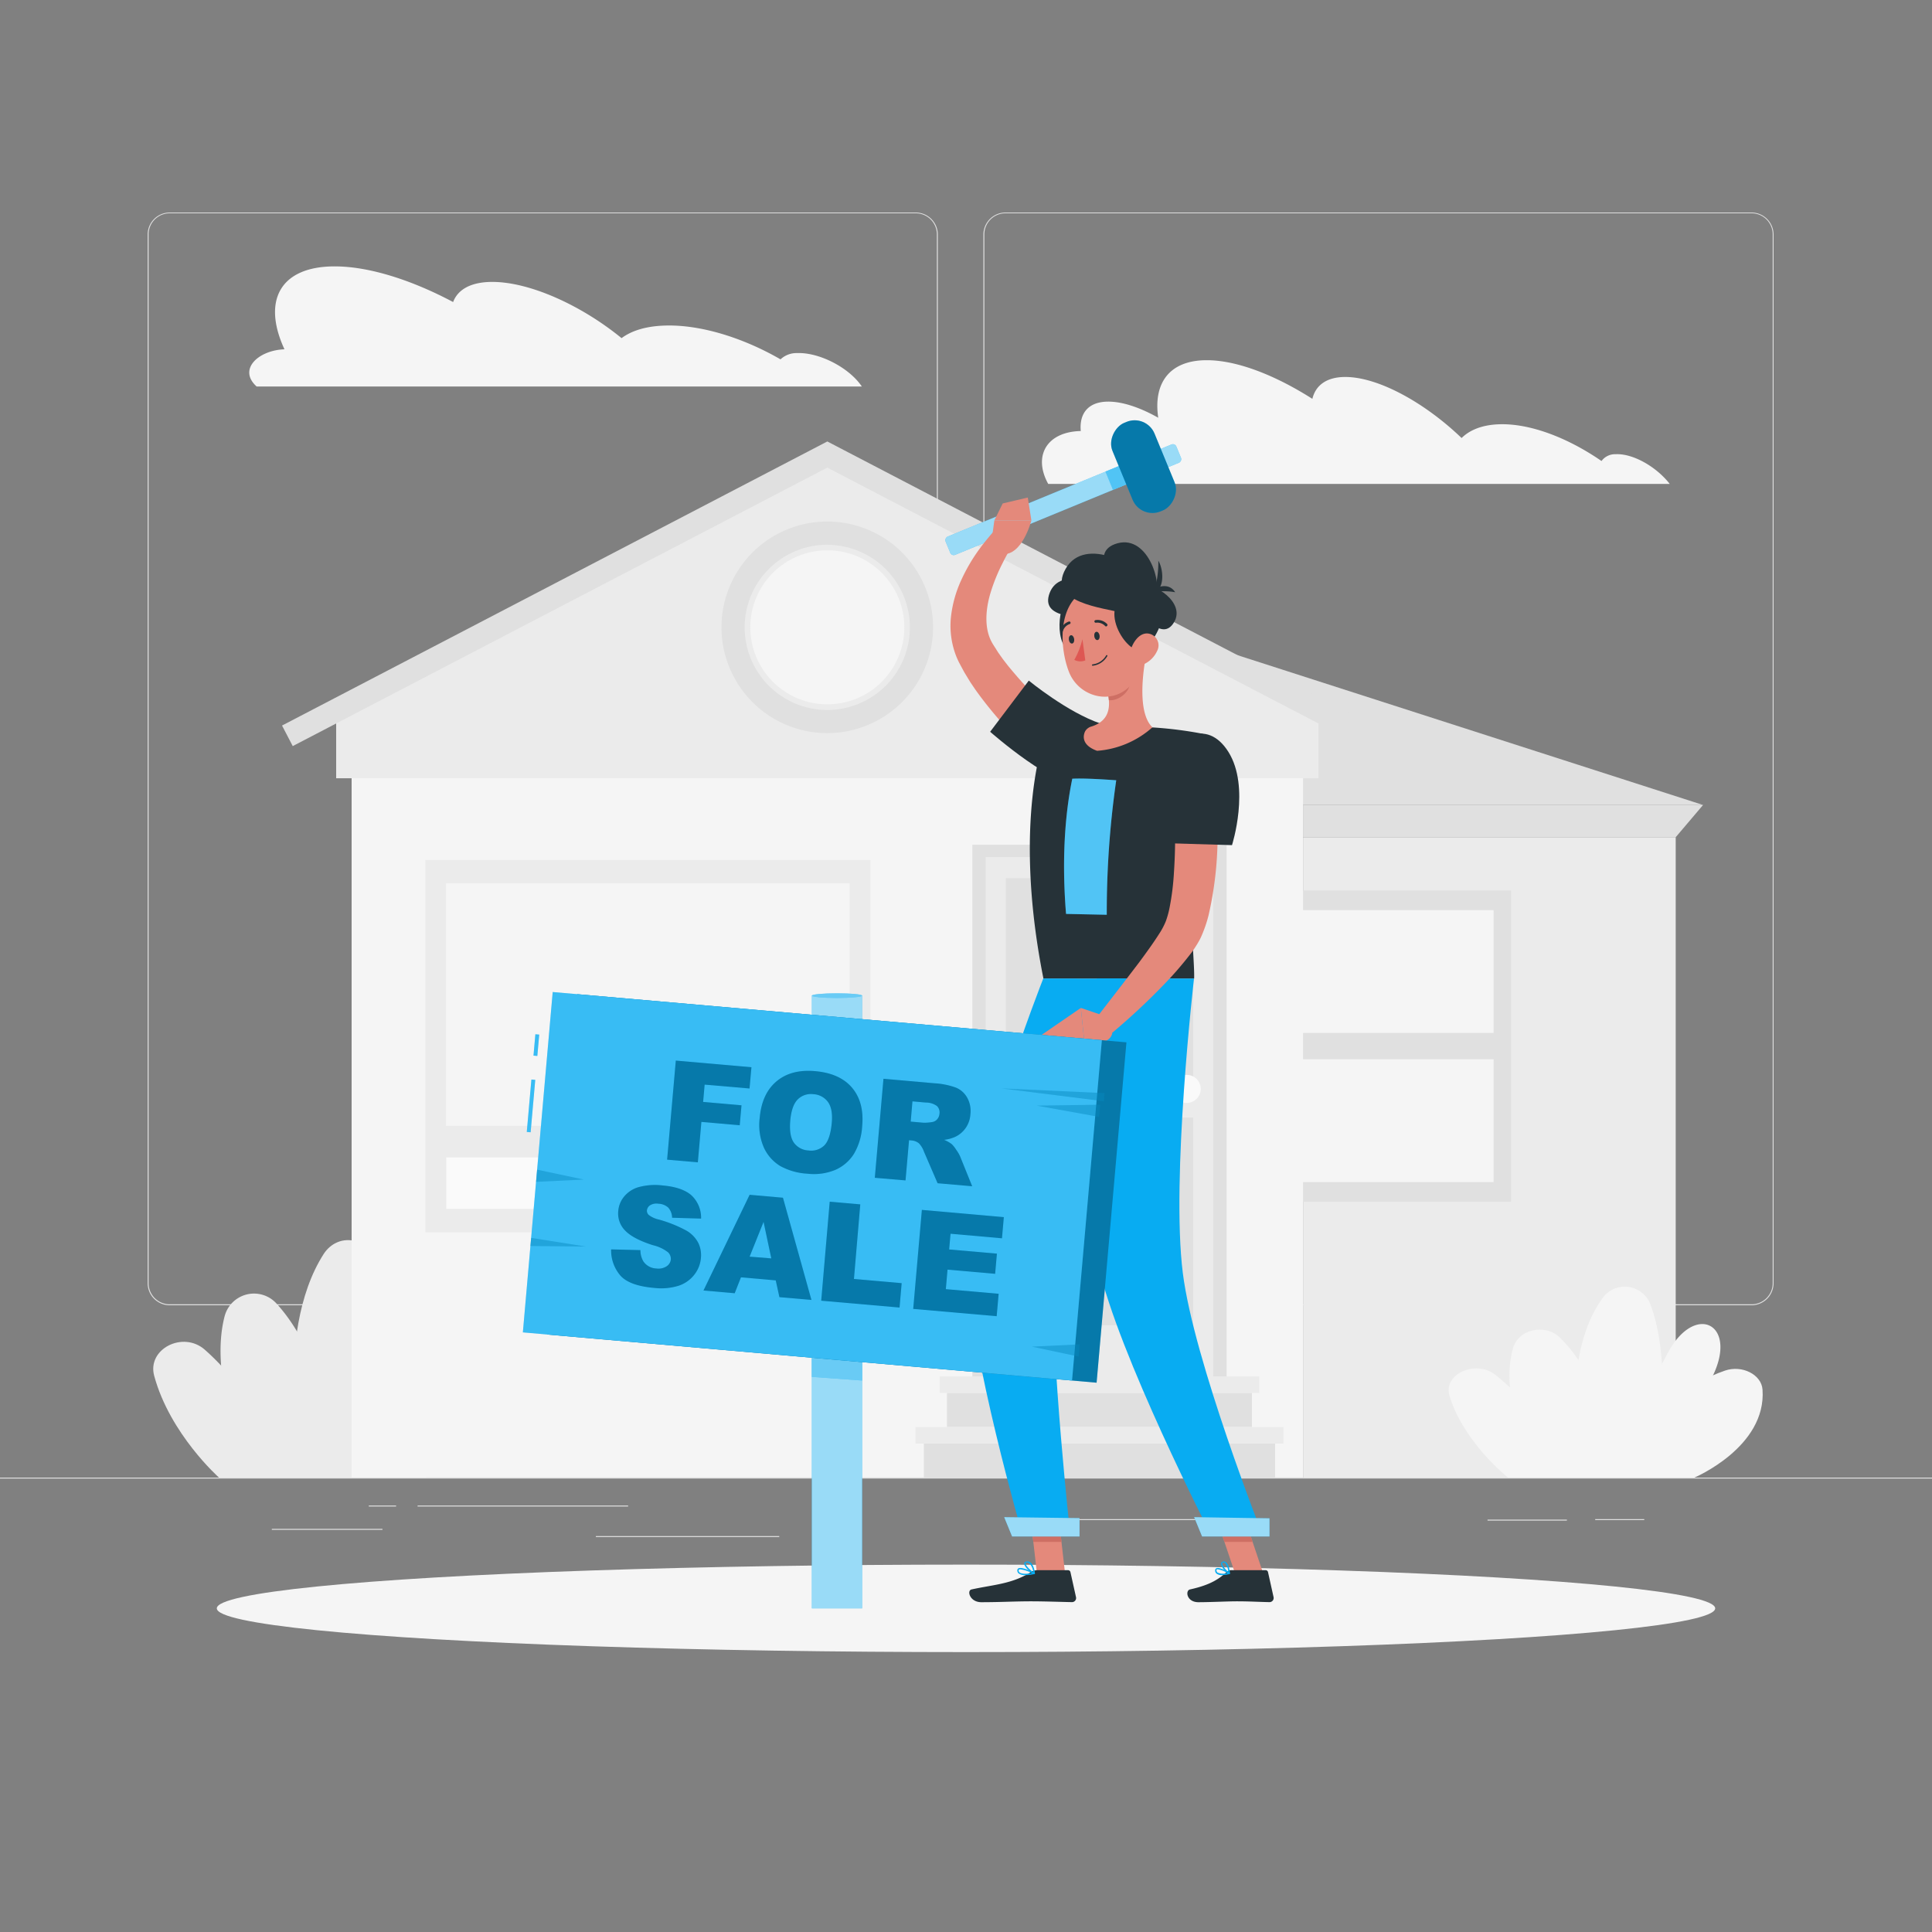<svg xmlns="http://www.w3.org/2000/svg" viewBox="0 0 500 500"><rect x="0" y="0" width="500" height="500" fill="#808080" stroke="none"/><g id="freepik--background-complete--inject-35"><rect y="382.4" width="500" height="0.25" style="fill:#e0e0e0"></rect><rect x="384.97" y="393.28" width="20.54" height="0.25" style="fill:#e0e0e0"></rect><rect x="412.84" y="393.15" width="12.69" height="0.25" style="fill:#e0e0e0"></rect><rect x="276.89" y="393.15" width="38.81" height="0.25" style="fill:#e0e0e0"></rect><rect x="154.21" y="397.54" width="47.46" height="0.25" style="fill:#e0e0e0"></rect><rect x="95.44" y="389.63" width="7.07" height="0.25" style="fill:#e0e0e0"></rect><rect x="108.07" y="389.63" width="54.49" height="0.25" style="fill:#e0e0e0"></rect><rect x="70.35" y="395.67" width="28.63" height="0.25" style="fill:#e0e0e0"></rect><path d="M237,337.8H43.91a5.71,5.71,0,0,1-5.7-5.71V60.66A5.71,5.71,0,0,1,43.91,55H237a5.71,5.71,0,0,1,5.71,5.71V332.09A5.71,5.71,0,0,1,237,337.8ZM43.91,55.2a5.46,5.46,0,0,0-5.45,5.46V332.09a5.46,5.46,0,0,0,5.45,5.46H237a5.47,5.47,0,0,0,5.46-5.46V60.66A5.47,5.47,0,0,0,237,55.2Z" style="fill:#e0e0e0"></path><path d="M453.31,337.8H260.21a5.72,5.72,0,0,1-5.71-5.71V60.66A5.72,5.72,0,0,1,260.21,55h193.1A5.71,5.71,0,0,1,459,60.66V332.09A5.71,5.71,0,0,1,453.31,337.8ZM260.21,55.2a5.47,5.47,0,0,0-5.46,5.46V332.09a5.47,5.47,0,0,0,5.46,5.46h193.1a5.47,5.47,0,0,0,5.46-5.46V60.66a5.47,5.47,0,0,0-5.46-5.46Z" style="fill:#e0e0e0"></path><path d="M77.23,382.4H56.68S44,371.16,39.91,356.08C38,349.13,47.35,344.34,53,349.3,66.22,360.92,77.23,382.4,77.23,382.4Z" style="fill:#ebebeb"></path><path d="M85.88,382.4H65.33s-11.75-24.14-7.21-41.71a7.86,7.86,0,0,1,13.45-3.32C87.11,354.47,85.88,382.4,85.88,382.4Z" style="fill:#ebebeb"></path><path d="M85.9,382.4H99.17s8.32-14.67,16.13-32.7c7.29-16.81-5.13-23.83-12.93-7.31C92.45,363.41,85.9,382.4,85.9,382.4Z" style="fill:#ebebeb"></path><path d="M89.53,382.4h20.55s20.69-9.79,19.54-28.32c-.31-4.85-5.85-8-10.76-6.12C96.8,356.42,89.53,382.4,89.53,382.4Z" style="fill:#ebebeb"></path><path d="M78,382.4H98.54s6.21-34.28-1.15-55.87c-2.2-6.45-10-7.58-13.62-2C70.38,345.41,78,382.4,78,382.4Z" style="fill:#ebebeb"></path><polygon points="214.11 200 272 154.03 440.75 208.33 214.11 208.33 214.11 200" style="fill:#e0e0e0"></polygon><rect x="337.22" y="216.67" width="96.44" height="165.73" transform="translate(770.89 599.07) rotate(180)" style="fill:#ebebeb"></rect><path d="M408.83,382.4H390.28s-11.43-9-15.15-21.16c-1.71-5.59,6.72-9.45,11.82-5.46C398.89,365.13,408.83,382.4,408.83,382.4Z" style="fill:#f5f5f5"></path><path d="M416.65,382.4H398.09s-10.61-19.41-6.51-33.54c1.42-4.9,8.32-6.41,12.14-2.67C417.76,359.94,416.65,382.4,416.65,382.4Z" style="fill:#f5f5f5"></path><path d="M416.67,382.4h12a296.28,296.28,0,0,0,14.58-26.29c6.58-13.52-4.64-19.17-11.68-5.88A336.33,336.33,0,0,0,416.67,382.4Z" style="fill:#f5f5f5"></path><path d="M419.94,382.4H438.5s18.69-7.87,17.64-22.77c-.27-3.9-5.28-6.43-9.71-4.92C426.51,361.51,419.94,382.4,419.94,382.4Z" style="fill:#f5f5f5"></path><path d="M409.53,382.4h18.55s5.61-27.56-1-44.93a7.08,7.08,0,0,0-12.3-1.58C402.65,352.65,409.53,382.4,409.53,382.4Z" style="fill:#f5f5f5"></path><polygon points="337.22 216.67 433.67 216.67 440.75 208.33 337.22 208.33 337.22 216.67" style="fill:#e0e0e0"></polygon><rect x="294.79" y="230.46" width="96.27" height="80.56" style="fill:#e0e0e0"></rect><rect x="307.73" y="227.12" width="70.39" height="87.22" transform="translate(613.66 -72.19) rotate(90)" style="fill:#f5f5f5"></rect><rect x="296.67" y="267.32" width="92.53" height="6.82" style="fill:#e0e0e0"></rect><rect x="91" y="187.85" width="246.22" height="194.54" style="fill:#f5f5f5"></rect><rect x="110.08" y="222.55" width="115.18" height="96.38" style="fill:#ebebeb"></rect><rect x="125.56" y="218.56" width="84.22" height="104.35" transform="translate(438.4 103.07) rotate(90)" style="fill:#fafafa"></rect><rect x="134.25" y="209.86" width="66.83" height="104.35" transform="translate(429.71 94.37) rotate(90)" style="fill:#f5f5f5"></rect><rect x="112.32" y="291.37" width="110.7" height="8.16" style="fill:#ebebeb"></rect><rect x="251.63" y="218.63" width="65.81" height="139.93" transform="translate(569.08 577.18) rotate(180)" style="fill:#e0e0e0"></rect><rect x="216.16" y="260.74" width="136.75" height="58.88" transform="translate(574.72 5.64) rotate(90)" style="fill:#ebebeb"></rect><rect x="257.67" y="229.92" width="53.73" height="48.48" transform="translate(538.69 -30.39) rotate(90)" style="fill:#e0e0e0"></rect><rect x="257.67" y="291.86" width="53.73" height="48.48" transform="translate(600.64 31.56) rotate(90)" style="fill:#e0e0e0"></rect><polygon points="341.22 201.41 87 201.41 87 183.85 214.11 117.63 341.22 183.85 341.22 201.41" style="fill:#ebebeb"></polygon><polygon points="352.46 193.09 214.11 121.02 75.76 193.09 72.99 187.77 214.11 114.25 355.23 187.77 352.46 193.09" style="fill:#e0e0e0"></polygon><path d="M214.11,189.73a27.38,27.38,0,1,1,27.37-27.38A27.41,27.41,0,0,1,214.11,189.73Zm0-48.75a21.38,21.38,0,1,0,21.37,21.37A21.4,21.4,0,0,0,214.11,141Z" style="fill:#e0e0e0"></path><circle cx="214.11" cy="162.35" r="19.93" style="fill:#f5f5f5"></circle><rect x="243.19" y="356.22" width="82.7" height="4.29" style="fill:#ebebeb"></rect><rect x="245.08" y="360.52" width="78.92" height="8.79" style="fill:#e0e0e0"></rect><rect x="236.91" y="369.31" width="95.26" height="4.29" style="fill:#ebebeb"></rect><rect x="239.09" y="373.6" width="90.9" height="8.79" style="fill:#e0e0e0"></rect><path d="M310.75,281.81a3.63,3.63,0,1,1-3.63-3.63A3.63,3.63,0,0,1,310.75,281.81Z" style="fill:#fafafa"></path><path d="M73.62,90.4c-5.8-12.53-1.19-21.46,13-21.46,8.89,0,19.91,3.52,30.65,9.23,1.21-3.26,4.63-5.21,10.13-5.21,9.67,0,23,6,33.46,14.55,2.53-1.89,6.19-3.06,10.9-3.24C181,83.88,192.22,87.35,202,93a6,6,0,0,1,4.29-1.62c5.34-.22,12.56,3.28,16.14,7.81.23.29.43.56.62.84H66.42C61.47,95.57,66.94,90.62,73.62,90.4Z" style="fill:#f5f5f5"></path><path d="M278.36,111.63a11.9,11.9,0,0,1,1.34-.07c-.41-4.65,2-7.62,7.14-7.62,3.72,0,8.27,1.55,12.91,4.17-1.32-9,2.93-14.89,12.56-14.89,7.77,0,17.61,3.82,27.33,10,.85-3.54,3.72-5.66,8.53-5.66,8.45,0,20.46,6.55,30.09,15.8,0,0,0,0,0,0,2.08-2.06,5.2-3.33,9.31-3.54,8.05-.41,18,3.35,26.9,9.49a4.34,4.34,0,0,1,3.66-1.76c4.4-.23,10.46,3.16,14,7.69H271.28C267.5,118.41,270.51,112.4,278.36,111.63Z" style="fill:#f5f5f5"></path></g><g id="freepik--Shadow--inject-35"><ellipse cx="250" cy="416.24" rx="193.89" ry="11.32" style="fill:#f5f5f5"></ellipse></g><g id="freepik--Character--inject-35"><rect x="272.6" y="97.02" width="5.11" height="64.58" rx="0.96" transform="translate(290.04 -174.35) rotate(67.63)" style="fill:#08ACF2"></rect><rect x="272.6" y="97.02" width="5.11" height="64.58" rx="0.96" transform="translate(290.04 -174.35) rotate(67.63)" style="fill:#fafafa;opacity:0.6"></rect><rect x="286.69" y="121.13" width="5.11" height="4.77" transform="translate(293.41 -190.98) rotate(67.63)" style="fill:#08ACF2"></rect><rect x="286.69" y="121.13" width="5.11" height="4.77" transform="translate(293.41 -190.98) rotate(67.63)" style="fill:#fafafa;opacity:0.3"></rect><rect x="283.54" y="114.88" width="24.77" height="11.77" rx="5.56" transform="translate(295 -198.85) rotate(67.63)" style="fill:#08ACF2"></rect><rect x="283.54" y="114.88" width="24.77" height="11.77" rx="5.56" transform="translate(295 -198.85) rotate(67.63)" style="opacity:0.3"></rect><polygon points="275.64 407.21 268.36 407.21 266.42 390.33 273.71 390.33 275.64 407.21" style="fill:#e4897b"></polygon><polygon points="326.92 407.21 319.63 407.21 313.95 390.33 321.24 390.33 326.92 407.21" style="fill:#e4897b"></polygon><path d="M318.66,406.36h8.88a.63.63,0,0,1,.62.5l1.44,6.48a1.07,1.07,0,0,1-1.06,1.29c-2.86-.05-5-.21-8.55-.21-2.21,0-6.77.23-9.83.23s-3.46-3-2.21-3.3c5.62-1.23,7.73-2.92,9.53-4.54A1.75,1.75,0,0,1,318.66,406.36Z" style="fill:#263238"></path><path d="M268.41,406.36h8a.65.65,0,0,1,.62.5l1.44,6.48a1.06,1.06,0,0,1-1.05,1.29c-2.87-.05-7-.21-10.63-.21-4.22,0-7.86.23-12.81.23-3,0-3.82-3-2.56-3.3,5.7-1.25,10.35-1.38,15.27-4.42A3.4,3.4,0,0,1,268.41,406.36Z" style="fill:#263238"></path><path d="M270.42,197.92c-1.21-1-2.27-1.94-3.35-3s-2.13-2-3.17-3c-2.08-2.07-4.09-4.21-6-6.45s-3.77-4.59-5.52-7.06l-1.28-1.89-1.21-2c-.41-.64-.77-1.37-1.15-2.06l-.56-1.05c-.2-.42-.4-.83-.58-1.26a21.58,21.58,0,0,1-1.48-10.6,30.9,30.9,0,0,1,2.64-9.4,45.58,45.58,0,0,1,4.62-7.93c.88-1.22,1.82-2.39,2.78-3.53a43.38,43.38,0,0,1,3.11-3.31l4.1,3.62c-.67,1-1.42,2.22-2.09,3.36s-1.3,2.34-1.89,3.53a46.77,46.77,0,0,0-2.94,7.2c-1.51,4.82-1.66,9.61.17,13,.1.22.23.42.35.63l.5.79c.35.52.64,1.05,1,1.56l1.11,1.56,1.2,1.55c1.63,2,3.38,4,5.21,6s3.75,3.9,5.69,5.79,4,3.79,5.89,5.53Z" style="fill:#e4897b"></path><path d="M280.2,203.06c-6.81,1.46-23.95-13.68-23.95-13.68l10-13.24s10.11,8.31,18.67,11.14C293.68,190.19,287.68,201.45,280.2,203.06Z" style="fill:#263238"></path><path d="M256.5,140.83l.84-6.16h9.58s-2.35,9.33-7.62,8.71Z" style="fill:#e4897b"></path><polygon points="259.5 130.29 265.99 128.76 266.92 134.67 257.34 134.67 259.5 130.29" style="fill:#e4897b"></polygon><polygon points="266.42 390.34 267.42 399.04 274.71 399.04 273.71 390.34 266.42 390.34" style="fill:#ce6f64"></polygon><polygon points="321.25 390.34 313.96 390.34 316.88 399.04 324.17 399.04 321.25 390.34" style="fill:#ce6f64"></polygon><path d="M270.47,190.26s-8.6,22-.43,63h39c.27-6-3.49-35.16,2.28-63.35a102,102,0,0,0-13-1.65,143,143,0,0,0-16.57,0A73.19,73.19,0,0,0,270.47,190.26Z" style="fill:#263238"></path><path d="M283.43,201.6c-3.17-.15-4.89-.12-5.64-.08h-.28c-1.45,6.95-2.94,18.73-1.62,35l10.54.22a239.62,239.62,0,0,1,2.45-34.81C287.27,201.82,285.37,201.69,283.43,201.6Z" style="fill:#08ACF2"></path><path d="M283.43,201.6c-3.17-.15-4.89-.12-5.64-.08h-.28c-1.45,6.95-2.94,18.73-1.62,35l10.54.22a239.62,239.62,0,0,1,2.45-34.81C287.27,201.82,285.37,201.69,283.43,201.6Z" style="fill:#fafafa;opacity:0.3"></path><path d="M296.6,169.58c-1,5.33-2.08,15.1,1.65,18.65a24.21,24.21,0,0,1-14.33,6.08c-4.31-1.56-3.52-4.2-3.08-5.06a2.69,2.69,0,0,1,1.62-1.23c5.15-1.61,5-5.81,4-9.76Z" style="fill:#e4897b"></path><path d="M292.46,173.12l-6,5.14a16.93,16.93,0,0,1,.51,2.94c2.33.3,5.47-2,5.47-4.59A21.84,21.84,0,0,0,292.46,173.12Z" style="fill:#ce6f64"></path><path d="M277,154.08c-3.34,2-4.31,13.24.55,14.91S283.34,150.32,277,154.08Z" style="fill:#263238"></path><path d="M283.44,160c-3.48-.44-14.4.36-11.79-6.55s14.09-2.64,15,.62S289.52,160.8,283.44,160Z" style="fill:#263238"></path><path d="M295.16,161c.53,7.21,1.21,11.4-1.9,15.57-4.68,6.26-13.95,4.19-16.63-2.72-2.41-6.22-2.88-17,3.73-20.76A9.86,9.86,0,0,1,295.16,161Z" style="fill:#e4897b"></path><path d="M295.61,168.1c-3.56,2.07-13.19-12.21-1.86-15.43S301.38,164.76,295.61,168.1Z" style="fill:#263238"></path><path d="M290.44,158.63c-4.65-1.34-19.67-2.59-14.65-11.43s19.74-.58,20.24,4S298.55,161,290.44,158.63Z" style="fill:#263238"></path><path d="M291.06,156c-1.94-3.54-10-13.17-1.85-15.4s12,11.35,9.51,14.36S294.44,162.19,291.06,156Z" style="fill:#263238"></path><path d="M298.54,153.62a27.07,27.07,0,0,0,1.24-8.49C300.84,146.75,301.84,152,298.54,153.62Z" style="fill:#263238"></path><path d="M304.14,153.27a16.14,16.14,0,0,0-6.55.17C298.57,152.15,302.23,150.33,304.14,153.27Z" style="fill:#263238"></path><path d="M293.58,156.81c2.07,2,7.16,9.45,10.26,4.23s-5.52-10.42-8.07-9.31S290,153.29,293.58,156.81Z" style="fill:#263238"></path><path d="M299.46,168.47a6.92,6.92,0,0,1-3.83,3.59c-2.26.83-3.59-1.15-3.12-3.39.43-2,2.11-4.86,4.46-4.73A3.08,3.08,0,0,1,299.46,168.47Z" style="fill:#e4897b"></path><path d="M270,253.23s-20.55,52.07-19.76,74.29c.83,23.11,14.41,69.83,14.41,69.83H277S272,352,272.52,329.28c.6-24.74,23.14-76,23.14-76Z" style="fill:#08ACF2"></path><path d="M286.41,270.44l1.19,2.68a351,351,0,0,0-11.25,34C276,294,278.73,279.5,286.41,270.44Z" style="fill:#08ACF2"></path><path d="M286.41,270.44l1.19,2.68a351,351,0,0,0-11.25,34C276,294,278.73,279.5,286.41,270.44Z" style="opacity:0.2"></path><path d="M283.86,253.23s-4.15,53.27.39,74.13c5,22.85,29.21,70,29.21,70H326.8s-17.85-45.3-20.69-67.92c-3.08-24.54,2.9-76.2,2.9-76.2Z" style="fill:#08ACF2"></path><polygon points="311.1 397.64 328.54 397.64 328.54 392.94 309.04 392.64 311.1 397.64" style="fill:#08ACF2"></polygon><polygon points="311.1 397.64 328.54 397.64 328.54 392.94 309.04 392.64 311.1 397.64" style="fill:#fafafa;opacity:0.6"></polygon><polygon points="261.93 397.64 279.38 397.64 279.38 392.89 259.88 392.64 261.93 397.64" style="fill:#08ACF2"></polygon><polygon points="261.93 397.64 279.38 397.64 279.38 392.89 259.88 392.64 261.93 397.64" style="fill:#fafafa;opacity:0.6"></polygon><path d="M284.58,164.51c.08.58-.16,1.09-.54,1.14s-.76-.37-.84-1,.17-1.09.55-1.14S284.5,163.92,284.58,164.51Z" style="fill:#263238"></path><path d="M278,165.4c.08.59-.16,1.1-.54,1.15s-.76-.38-.84-1,.17-1.1.55-1.15S277.92,164.82,278,165.4Z" style="fill:#263238"></path><path d="M280.13,165.41a20.86,20.86,0,0,1-2.1,5.36,3.38,3.38,0,0,0,2.85.14Z" style="fill:#de5753"></path><path d="M282.78,172.29a.18.18,0,0,1-.18-.15.19.19,0,0,1,.15-.2,4.66,4.66,0,0,0,3.52-2.31.17.17,0,0,1,.23-.08.18.18,0,0,1,.08.23,5,5,0,0,1-3.78,2.51Z" style="fill:#263238"></path><path d="M286.23,162.12A.32.32,0,0,1,286,162a2.77,2.77,0,0,0-2.35-.84.35.35,0,0,1-.41-.27.33.33,0,0,1,.27-.4,3.39,3.39,0,0,1,3,1,.34.34,0,0,1,0,.49A.35.35,0,0,1,286.23,162.12Z" style="fill:#263238"></path><path d="M274.76,163.54l-.1,0a.34.34,0,0,1-.22-.43,3.39,3.39,0,0,1,2.19-2.26.34.34,0,0,1,.42.24.34.34,0,0,1-.24.42h0a2.76,2.76,0,0,0-1.72,1.81A.34.34,0,0,1,274.76,163.54Z" style="fill:#263238"></path><path d="M314.55,197.37c.31,3.34.45,6.52.56,9.78s.09,6.49,0,9.75a92.23,92.23,0,0,1-2.34,20,33.84,33.84,0,0,1-1.81,5.29c-.17.42-.46,1-.71,1.43s-.51.88-.76,1.26c-.51.81-1,1.52-1.56,2.21a91.45,91.45,0,0,1-6.52,7.52,172,172,0,0,1-14.14,13.15l-3.91-3.82c3.84-5,7.75-10,11.47-14.91,1.83-2.48,3.67-5,5.2-7.42a18.2,18.2,0,0,0,1.72-3.29,23.9,23.9,0,0,0,1-3.77,65.44,65.44,0,0,0,1.06-8.67c.2-3,.31-6,.31-9.11,0-6.11-.23-12.39-.61-18.43Z" style="fill:#e4897b"></path><path d="M317.91,194.59c5.73,9.14.93,24.13.93,24.13l-17.74-.52s1.06-9,1.56-18C303.19,190.49,312.3,185.63,317.91,194.59Z" style="fill:#263238"></path><path d="M316.25,407.64a2.19,2.19,0,0,1-1.4-.38,1,1,0,0,1-.36-.91.55.55,0,0,1,.3-.49c.81-.4,3.15,1,3.42,1.2a.18.18,0,0,1,.08.17.17.17,0,0,1-.13.14A8.21,8.21,0,0,1,316.25,407.64Zm-1.08-1.51a.53.53,0,0,0-.23,0,.22.22,0,0,0-.11.2.72.72,0,0,0,.24.63,3.54,3.54,0,0,0,2.59.13A7.12,7.12,0,0,0,315.17,406.13Z" style="fill:#08ACF2"></path><path d="M318.12,407.38l-.09,0c-.75-.41-2.21-2-2-2.82,0-.15.13-.4.55-.45a.91.91,0,0,1,.73.22c.85.69,1,2.79,1,2.88a.18.18,0,0,1-.08.16Zm-1.47-3h-.08c-.23,0-.25.13-.25.17-.1.48.83,1.69,1.58,2.26a4.13,4.13,0,0,0-.86-2.28A.56.56,0,0,0,316.65,404.42Z" style="fill:#08ACF2"></path><path d="M265.38,407.64a2.8,2.8,0,0,1-1.77-.45,1,1,0,0,1-.32-.84.53.53,0,0,1,.28-.46c.89-.49,3.81,1,4.14,1.16a.18.18,0,0,1,.1.18.19.19,0,0,1-.14.15A12.68,12.68,0,0,1,265.38,407.64Zm-1.32-1.51a.73.73,0,0,0-.32.06.22.22,0,0,0-.11.19.61.61,0,0,0,.21.55c.45.4,1.65.47,3.25.2A9.43,9.43,0,0,0,264.06,406.13Z" style="fill:#08ACF2"></path><path d="M267.64,407.38l-.07,0c-.88-.39-2.63-2-2.49-2.79,0-.19.17-.44.64-.48a1.27,1.27,0,0,1,1,.29c.92.76,1.12,2.73,1.13,2.81a.2.2,0,0,1-.07.16A.19.19,0,0,1,267.64,407.38Zm-1.78-3h-.11c-.31,0-.33.15-.33.19-.08.5,1.1,1.74,2,2.28a4,4,0,0,0-1-2.25A.94.94,0,0,0,265.86,404.42Z" style="fill:#08ACF2"></path><path d="M286.72,263.23l-7-2.38.95,9.26s6.42.7,7.17-2.65Z" style="fill:#e4897b"></path><polygon points="268.84 268.33 275.11 270.44 280.67 270.11 279.72 260.85 268.84 268.33" style="fill:#e4897b"></polygon></g><g id="freepik--Sign--inject-35"><rect x="210.11" y="257.67" width="13" height="158.57" style="fill:#08ACF2"></rect><rect x="210.11" y="257.67" width="13" height="158.57" style="fill:#fafafa;opacity:0.6"></rect><path d="M223.11,257.67c0,.33-2.91.61-6.5.61s-6.5-.28-6.5-.61,2.91-.61,6.5-.61S223.11,257.33,223.11,257.67Z" style="fill:#08ACF2"></path><path d="M223.11,257.67c0,.33-2.91.61-6.5.61s-6.5-.28-6.5-.61,2.91-.61,6.5-.61S223.11,257.33,223.11,257.67Z" style="fill:#fafafa;opacity:0.4"></path><polygon points="223.11 357.28 210.11 356.34 210.11 346.56 223.11 346.56 223.11 357.28" style="fill:#08ACF2"></polygon><polygon points="223.11 357.28 210.11 356.34 210.11 346.56 223.11 346.56 223.11 357.28" style="fill:#fafafa;opacity:0.4"></polygon><rect x="145.26" y="263.36" width="142.67" height="88.42" transform="translate(27.69 -17.74) rotate(5.01)" style="fill:#08ACF2"></rect><rect x="145.26" y="263.36" width="142.67" height="88.42" transform="translate(27.69 -17.74) rotate(5.01)" style="opacity:0.3"></rect><rect x="136.04" y="269.98" width="5.55" height="1" transform="translate(-142.82 384.99) rotate(-84.96)" style="fill:#08ACF2"></rect><rect x="136.04" y="269.98" width="5.55" height="1" transform="translate(-142.82 384.99) rotate(-84.96)" style="fill:#fafafa;opacity:0.2"></rect><rect x="130.63" y="285.72" width="13.62" height="1" transform="translate(-159.76 397.97) rotate(-84.96)" style="fill:#08ACF2"></rect><rect x="130.63" y="285.72" width="13.62" height="1" transform="translate(-159.76 397.97) rotate(-84.96)" style="fill:#fafafa;opacity:0.2"></rect><rect x="138.9" y="262.8" width="142.67" height="88.42" transform="translate(27.62 -17.19) rotate(5.01)" style="fill:#08ACF2"></rect><rect x="138.9" y="262.8" width="142.67" height="88.42" transform="translate(27.62 -17.19) rotate(5.01)" style="fill:#fafafa;opacity:0.2"></rect><polygon points="285.85 282.9 259.19 281.68 285.67 285 285.85 282.9" style="fill:#08ACF2;opacity:0.4"></polygon><polygon points="285.85 282.9 259.19 281.68 285.67 285 285.85 282.9" style="opacity:0.1"></polygon><polygon points="284.72 285.9 268.27 286.13 284.44 289.05 284.72 285.9" style="fill:#08ACF2;opacity:0.4"></polygon><polygon points="284.72 285.9 268.27 286.13 284.44 289.05 284.72 285.9" style="opacity:0.1"></polygon><polygon points="137.27 322.46 151.65 322.61 137.46 320.36 137.27 322.46" style="fill:#08ACF2;opacity:0.4"></polygon><polygon points="137.27 322.46 151.65 322.61 137.46 320.36 137.27 322.46" style="opacity:0.1"></polygon><polygon points="138.73 305.86 151.1 305.27 139 302.71 138.73 305.86" style="fill:#08ACF2;opacity:0.4"></polygon><polygon points="138.73 305.86 151.1 305.27 139 302.71 138.73 305.86" style="opacity:0.1"></polygon><polygon points="279.43 347.92 267.05 348.51 279.15 351.08 279.43 347.92" style="fill:#08ACF2;opacity:0.4"></polygon><polygon points="279.43 347.92 267.05 348.51 279.15 351.08 279.43 347.92" style="opacity:0.1"></polygon><path d="M174.9,274.48l19.57,1.72-.49,5.5-11.62-1-.39,4.48,9.93.87-.46,5.17-9.92-.87-.92,10.46-7.95-.69Z" style="fill:#08ACF2"></path><path d="M196.61,289.31q.55-6.27,4.35-9.46t10-2.64q6.39.56,9.55,4.29c2.11,2.5,3,5.8,2.62,9.93a15.76,15.76,0,0,1-2.16,7.23,10.77,10.77,0,0,1-4.76,4.09,14.46,14.46,0,0,1-7.26,1,16.47,16.47,0,0,1-7.05-2,10.86,10.86,0,0,1-4.22-4.78A14.59,14.59,0,0,1,196.61,289.31Zm7.91.73c-.22,2.58.09,4.48.95,5.7a4.94,4.94,0,0,0,3.78,2,4.87,4.87,0,0,0,4.09-1.32c1-1,1.67-3,1.92-5.83.22-2.41-.12-4.22-1-5.42a5,5,0,0,0-3.81-2,4.83,4.83,0,0,0-4,1.36Q204.87,286.12,204.52,290Z" style="fill:#08ACF2"></path><path d="M226.4,304.81l2.24-25.62,13.2,1.16a19.57,19.57,0,0,1,5.55,1.12,5.93,5.93,0,0,1,2.92,2.61,7,7,0,0,1,.83,4.25,6.88,6.88,0,0,1-3.95,5.89,9.82,9.82,0,0,1-2.87.77,8.05,8.05,0,0,1,2,1.12,7.65,7.65,0,0,1,1.15,1.46,9.48,9.48,0,0,1,1,1.69L251.6,307l-8.95-.78-3.54-8.2a6.08,6.08,0,0,0-1.26-2.1,3.39,3.39,0,0,0-1.89-.77l-.7-.06-.91,10.4Zm9.29-14.54,3.33.29a12.2,12.2,0,0,0,2.13-.16,2.11,2.11,0,0,0,1.35-.69,2.42,2.42,0,0,0,.63-1.45,2.33,2.33,0,0,0-.62-2,4.77,4.77,0,0,0-2.89-.92l-3.48-.31Z" style="fill:#08ACF2"></path><path d="M158.16,323.34l7.58.19a5.69,5.69,0,0,0,.75,2.89,4.22,4.22,0,0,0,3.35,1.86,3.89,3.89,0,0,0,2.69-.57,2.41,2.41,0,0,0,1.08-1.76,2.37,2.37,0,0,0-.72-1.86,10.13,10.13,0,0,0-3.93-1.84q-5.1-1.63-7.15-3.76a6.26,6.26,0,0,1-1.8-5.14,6.64,6.64,0,0,1,1.47-3.63,7.55,7.55,0,0,1,3.68-2.46,16.11,16.11,0,0,1,6.39-.46c3.27.29,5.72,1.12,7.33,2.49a7.93,7.93,0,0,1,2.56,6.08l-7.5-.22a4.05,4.05,0,0,0-1-2.63,4,4,0,0,0-2.56-1,3.13,3.13,0,0,0-2.13.4,1.81,1.81,0,0,0-.83,1.36,1.46,1.46,0,0,0,.48,1.15,6.49,6.49,0,0,0,2.58,1.18,33.69,33.69,0,0,1,7.23,2.91,7.88,7.88,0,0,1,3,3.13,7.27,7.27,0,0,1,.69,3.88,8.1,8.1,0,0,1-1.76,4.42,8.5,8.5,0,0,1-4.09,2.82,15.27,15.27,0,0,1-6.26.54q-6.54-.57-8.83-3.31A10,10,0,0,1,158.16,323.34Z" style="fill:#08ACF2"></path><path d="M200.76,331.36l-9-.79-1.62,4.12-8.08-.71L194,309.21l8.63.76L210,336.42l-8.29-.72Zm-1.15-5.69-2-9.45-3.61,9Z" style="fill:#08ACF2"></path><path d="M214.73,311l7.91.69L221,331l12.35,1.08-.55,6.31-20.27-1.77Z" style="fill:#08ACF2"></path><path d="M238.58,313.12,259.79,315l-.48,5.47L246,319.29l-.36,4.07L258,324.44l-.46,5.22-12.32-1.08-.44,5.05,13.67,1.2-.51,5.8-21.6-1.89Z" style="fill:#08ACF2"></path><g style="opacity:0.3"><path d="M174.9,274.48l19.57,1.72-.49,5.5-11.62-1-.39,4.48,9.93.87-.46,5.17-9.92-.87-.92,10.46-7.95-.69Z"></path><path d="M196.61,289.31q.55-6.27,4.35-9.46t10-2.64q6.39.56,9.55,4.29c2.11,2.5,3,5.8,2.62,9.93a15.76,15.76,0,0,1-2.16,7.23,10.77,10.77,0,0,1-4.76,4.09,14.46,14.46,0,0,1-7.26,1,16.47,16.47,0,0,1-7.05-2,10.86,10.86,0,0,1-4.22-4.78A14.59,14.59,0,0,1,196.61,289.31Zm7.91.73c-.22,2.58.09,4.48.95,5.7a4.94,4.94,0,0,0,3.78,2,4.87,4.87,0,0,0,4.09-1.32c1-1,1.67-3,1.92-5.83.22-2.41-.12-4.22-1-5.42a5,5,0,0,0-3.81-2,4.83,4.83,0,0,0-4,1.36Q204.87,286.12,204.52,290Z"></path><path d="M226.4,304.81l2.24-25.62,13.2,1.16a19.57,19.57,0,0,1,5.55,1.12,5.93,5.93,0,0,1,2.92,2.61,7,7,0,0,1,.83,4.25,6.88,6.88,0,0,1-3.95,5.89,9.82,9.82,0,0,1-2.87.77,8.05,8.05,0,0,1,2,1.12,7.65,7.65,0,0,1,1.15,1.46,9.48,9.48,0,0,1,1,1.69L251.6,307l-8.95-.78-3.54-8.2a6.08,6.08,0,0,0-1.26-2.1,3.39,3.39,0,0,0-1.89-.77l-.7-.06-.91,10.4Zm9.29-14.54,3.33.29a12.2,12.2,0,0,0,2.13-.16,2.11,2.11,0,0,0,1.35-.69,2.42,2.42,0,0,0,.63-1.45,2.33,2.33,0,0,0-.62-2,4.77,4.77,0,0,0-2.89-.92l-3.48-.31Z"></path><path d="M158.16,323.34l7.58.19a5.69,5.69,0,0,0,.75,2.89,4.22,4.22,0,0,0,3.35,1.86,3.89,3.89,0,0,0,2.69-.57,2.41,2.41,0,0,0,1.08-1.76,2.37,2.37,0,0,0-.72-1.86,10.13,10.13,0,0,0-3.93-1.84q-5.1-1.63-7.15-3.76a6.26,6.26,0,0,1-1.8-5.14,6.64,6.64,0,0,1,1.47-3.63,7.55,7.55,0,0,1,3.68-2.46,16.11,16.11,0,0,1,6.39-.46c3.27.29,5.72,1.12,7.33,2.49a7.93,7.93,0,0,1,2.56,6.08l-7.5-.22a4.05,4.05,0,0,0-1-2.63,4,4,0,0,0-2.56-1,3.13,3.13,0,0,0-2.13.4,1.81,1.81,0,0,0-.83,1.36,1.46,1.46,0,0,0,.48,1.15,6.49,6.49,0,0,0,2.58,1.18,33.69,33.69,0,0,1,7.23,2.91,7.88,7.88,0,0,1,3,3.13,7.27,7.27,0,0,1,.69,3.88,8.1,8.1,0,0,1-1.76,4.42,8.5,8.5,0,0,1-4.09,2.82,15.27,15.27,0,0,1-6.26.54q-6.54-.57-8.83-3.31A10,10,0,0,1,158.16,323.34Z"></path><path d="M200.76,331.36l-9-.79-1.62,4.12-8.08-.71L194,309.21l8.63.76L210,336.42l-8.29-.72Zm-1.15-5.69-2-9.45-3.61,9Z"></path><path d="M214.73,311l7.91.69L221,331l12.35,1.08-.55,6.31-20.27-1.77Z"></path><path d="M238.58,313.12,259.79,315l-.48,5.47L246,319.29l-.36,4.07L258,324.44l-.46,5.22-12.32-1.08-.44,5.05,13.67,1.2-.51,5.8-21.6-1.89Z"></path></g></g></svg>